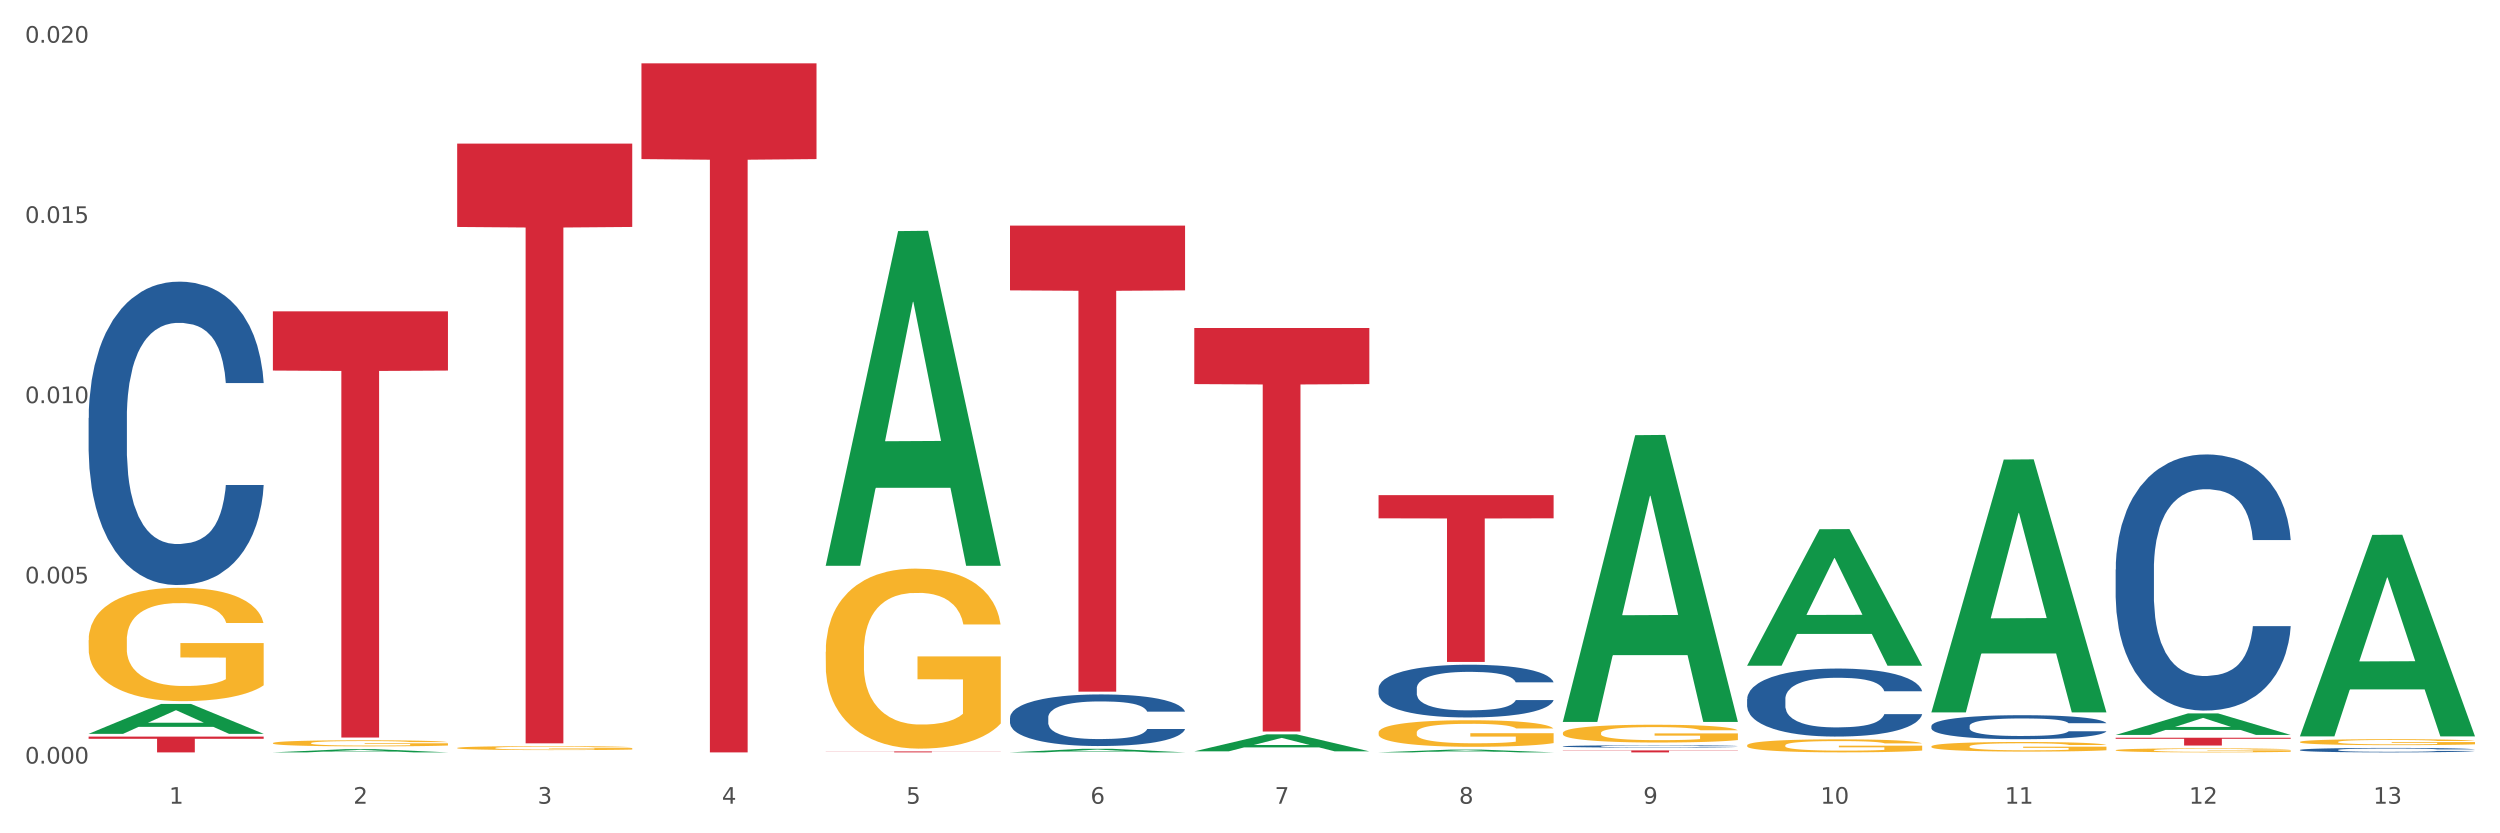 <?xml version="1.0" encoding="utf-8" standalone="no"?>
<!DOCTYPE svg PUBLIC "-//W3C//DTD SVG 1.1//EN"
  "http://www.w3.org/Graphics/SVG/1.1/DTD/svg11.dtd">
<svg xmlns:xlink="http://www.w3.org/1999/xlink" width="1080pt" height="360pt" viewBox="0 0 1080 360" xmlns="http://www.w3.org/2000/svg" version="1.1">
 <rect x="0" y="0" width="1080" height="360" fill="#333333" stroke="none"/>
 <defs>
  <style type="text/css">*{stroke-linejoin: round; stroke-linecap: butt}</style>
 </defs>
 <g id="figure_1">
  <g id="patch_1">
   <path d="M 0 360 
L 1080 360 
L 1080 0 
L 0 0 
z
" style="fill: #ffffff; stroke: #ffffff; stroke-linejoin: miter"/>
  </g>
  <g id="axes_1">
   <g id="matplotlib.axis_1">
    <g id="xtick_1">
     <g id="text_1">
      <!-- 1 -->
      <g style="fill: #4d4d4d" transform="translate(73.043 347.204) scale(0.096 -0.096)">
       <defs>
        <path id="DejaVuSans-31" d="M 794 531 
L 1825 531 
L 1825 4091 
L 703 3866 
L 703 4441 
L 1819 4666 
L 2450 4666 
L 2450 531 
L 3481 531 
L 3481 0 
L 794 0 
L 794 531 
z
" transform="scale(0.016)"/>
       </defs>
       <use xlink:href="#DejaVuSans-31"/>
      </g>
     </g>
    </g>
    <g id="xtick_2">
     <g id="text_2">
      <!-- 2 -->
      <g style="fill: #4d4d4d" transform="translate(152.65 347.204) scale(0.096 -0.096)">
       <defs>
        <path id="DejaVuSans-32" d="M 1228 531 
L 3431 531 
L 3431 0 
L 469 0 
L 469 531 
Q 828 903 1448 1529 
Q 2069 2156 2228 2338 
Q 2531 2678 2651 2914 
Q 2772 3150 2772 3378 
Q 2772 3750 2511 3984 
Q 2250 4219 1831 4219 
Q 1534 4219 1204 4116 
Q 875 4013 500 3803 
L 500 4441 
Q 881 4594 1212 4672 
Q 1544 4750 1819 4750 
Q 2544 4750 2975 4387 
Q 3406 4025 3406 3419 
Q 3406 3131 3298 2873 
Q 3191 2616 2906 2266 
Q 2828 2175 2409 1742 
Q 1991 1309 1228 531 
z
" transform="scale(0.016)"/>
       </defs>
       <use xlink:href="#DejaVuSans-32"/>
      </g>
     </g>
    </g>
    <g id="xtick_3">
     <g id="text_3">
      <!-- 3 -->
      <g style="fill: #4d4d4d" transform="translate(232.258 347.204) scale(0.096 -0.096)">
       <defs>
        <path id="DejaVuSans-33" d="M 2597 2516 
Q 3050 2419 3304 2112 
Q 3559 1806 3559 1356 
Q 3559 666 3084 287 
Q 2609 -91 1734 -91 
Q 1441 -91 1130 -33 
Q 819 25 488 141 
L 488 750 
Q 750 597 1062 519 
Q 1375 441 1716 441 
Q 2309 441 2620 675 
Q 2931 909 2931 1356 
Q 2931 1769 2642 2001 
Q 2353 2234 1838 2234 
L 1294 2234 
L 1294 2753 
L 1863 2753 
Q 2328 2753 2575 2939 
Q 2822 3125 2822 3475 
Q 2822 3834 2567 4026 
Q 2313 4219 1838 4219 
Q 1578 4219 1281 4162 
Q 984 4106 628 3988 
L 628 4550 
Q 988 4650 1302 4700 
Q 1616 4750 1894 4750 
Q 2613 4750 3031 4423 
Q 3450 4097 3450 3541 
Q 3450 3153 3228 2886 
Q 3006 2619 2597 2516 
z
" transform="scale(0.016)"/>
       </defs>
       <use xlink:href="#DejaVuSans-33"/>
      </g>
     </g>
    </g>
    <g id="xtick_4">
     <g id="text_4">
      <!-- 4 -->
      <g style="fill: #4d4d4d" transform="translate(311.865 347.204) scale(0.096 -0.096)">
       <defs>
        <path id="DejaVuSans-34" d="M 2419 4116 
L 825 1625 
L 2419 1625 
L 2419 4116 
z
M 2253 4666 
L 3047 4666 
L 3047 1625 
L 3713 1625 
L 3713 1100 
L 3047 1100 
L 3047 0 
L 2419 0 
L 2419 1100 
L 313 1100 
L 313 1709 
L 2253 4666 
z
" transform="scale(0.016)"/>
       </defs>
       <use xlink:href="#DejaVuSans-34"/>
      </g>
     </g>
    </g>
    <g id="xtick_5">
     <g id="text_5">
      <!-- 5 -->
      <g style="fill: #4d4d4d" transform="translate(391.473 347.204) scale(0.096 -0.096)">
       <defs>
        <path id="DejaVuSans-35" d="M 691 4666 
L 3169 4666 
L 3169 4134 
L 1269 4134 
L 1269 2991 
Q 1406 3038 1543 3061 
Q 1681 3084 1819 3084 
Q 2600 3084 3056 2656 
Q 3513 2228 3513 1497 
Q 3513 744 3044 326 
Q 2575 -91 1722 -91 
Q 1428 -91 1123 -41 
Q 819 9 494 109 
L 494 744 
Q 775 591 1075 516 
Q 1375 441 1709 441 
Q 2250 441 2565 725 
Q 2881 1009 2881 1497 
Q 2881 1984 2565 2268 
Q 2250 2553 1709 2553 
Q 1456 2553 1204 2497 
Q 953 2441 691 2322 
L 691 4666 
z
" transform="scale(0.016)"/>
       </defs>
       <use xlink:href="#DejaVuSans-35"/>
      </g>
     </g>
    </g>
    <g id="xtick_6">
     <g id="text_6">
      <!-- 6 -->
      <g style="fill: #4d4d4d" transform="translate(471.08 347.204) scale(0.096 -0.096)">
       <defs>
        <path id="DejaVuSans-36" d="M 2113 2584 
Q 1688 2584 1439 2293 
Q 1191 2003 1191 1497 
Q 1191 994 1439 701 
Q 1688 409 2113 409 
Q 2538 409 2786 701 
Q 3034 994 3034 1497 
Q 3034 2003 2786 2293 
Q 2538 2584 2113 2584 
z
M 3366 4563 
L 3366 3988 
Q 3128 4100 2886 4159 
Q 2644 4219 2406 4219 
Q 1781 4219 1451 3797 
Q 1122 3375 1075 2522 
Q 1259 2794 1537 2939 
Q 1816 3084 2150 3084 
Q 2853 3084 3261 2657 
Q 3669 2231 3669 1497 
Q 3669 778 3244 343 
Q 2819 -91 2113 -91 
Q 1303 -91 875 529 
Q 447 1150 447 2328 
Q 447 3434 972 4092 
Q 1497 4750 2381 4750 
Q 2619 4750 2861 4703 
Q 3103 4656 3366 4563 
z
" transform="scale(0.016)"/>
       </defs>
       <use xlink:href="#DejaVuSans-36"/>
      </g>
     </g>
    </g>
    <g id="xtick_7">
     <g id="text_7">
      <!-- 7 -->
      <g style="fill: #4d4d4d" transform="translate(550.688 347.204) scale(0.096 -0.096)">
       <defs>
        <path id="DejaVuSans-37" d="M 525 4666 
L 3525 4666 
L 3525 4397 
L 1831 0 
L 1172 0 
L 2766 4134 
L 525 4134 
L 525 4666 
z
" transform="scale(0.016)"/>
       </defs>
       <use xlink:href="#DejaVuSans-37"/>
      </g>
     </g>
    </g>
    <g id="xtick_8">
     <g id="text_8">
      <!-- 8 -->
      <g style="fill: #4d4d4d" transform="translate(630.295 347.204) scale(0.096 -0.096)">
       <defs>
        <path id="DejaVuSans-38" d="M 2034 2216 
Q 1584 2216 1326 1975 
Q 1069 1734 1069 1313 
Q 1069 891 1326 650 
Q 1584 409 2034 409 
Q 2484 409 2743 651 
Q 3003 894 3003 1313 
Q 3003 1734 2745 1975 
Q 2488 2216 2034 2216 
z
M 1403 2484 
Q 997 2584 770 2862 
Q 544 3141 544 3541 
Q 544 4100 942 4425 
Q 1341 4750 2034 4750 
Q 2731 4750 3128 4425 
Q 3525 4100 3525 3541 
Q 3525 3141 3298 2862 
Q 3072 2584 2669 2484 
Q 3125 2378 3379 2068 
Q 3634 1759 3634 1313 
Q 3634 634 3220 271 
Q 2806 -91 2034 -91 
Q 1263 -91 848 271 
Q 434 634 434 1313 
Q 434 1759 690 2068 
Q 947 2378 1403 2484 
z
M 1172 3481 
Q 1172 3119 1398 2916 
Q 1625 2713 2034 2713 
Q 2441 2713 2670 2916 
Q 2900 3119 2900 3481 
Q 2900 3844 2670 4047 
Q 2441 4250 2034 4250 
Q 1625 4250 1398 4047 
Q 1172 3844 1172 3481 
z
" transform="scale(0.016)"/>
       </defs>
       <use xlink:href="#DejaVuSans-38"/>
      </g>
     </g>
    </g>
    <g id="xtick_9">
     <g id="text_9">
      <!-- 9 -->
      <g style="fill: #4d4d4d" transform="translate(709.902 347.204) scale(0.096 -0.096)">
       <defs>
        <path id="DejaVuSans-39" d="M 703 97 
L 703 672 
Q 941 559 1184 500 
Q 1428 441 1663 441 
Q 2288 441 2617 861 
Q 2947 1281 2994 2138 
Q 2813 1869 2534 1725 
Q 2256 1581 1919 1581 
Q 1219 1581 811 2004 
Q 403 2428 403 3163 
Q 403 3881 828 4315 
Q 1253 4750 1959 4750 
Q 2769 4750 3195 4129 
Q 3622 3509 3622 2328 
Q 3622 1225 3098 567 
Q 2575 -91 1691 -91 
Q 1453 -91 1209 -44 
Q 966 3 703 97 
z
M 1959 2075 
Q 2384 2075 2632 2365 
Q 2881 2656 2881 3163 
Q 2881 3666 2632 3958 
Q 2384 4250 1959 4250 
Q 1534 4250 1286 3958 
Q 1038 3666 1038 3163 
Q 1038 2656 1286 2365 
Q 1534 2075 1959 2075 
z
" transform="scale(0.016)"/>
       </defs>
       <use xlink:href="#DejaVuSans-39"/>
      </g>
     </g>
    </g>
    <g id="xtick_10">
     <g id="text_10">
      <!-- 10 -->
      <g style="fill: #4d4d4d" transform="translate(786.456 347.204) scale(0.096 -0.096)">
       <defs>
        <path id="DejaVuSans-30" d="M 2034 4250 
Q 1547 4250 1301 3770 
Q 1056 3291 1056 2328 
Q 1056 1369 1301 889 
Q 1547 409 2034 409 
Q 2525 409 2770 889 
Q 3016 1369 3016 2328 
Q 3016 3291 2770 3770 
Q 2525 4250 2034 4250 
z
M 2034 4750 
Q 2819 4750 3233 4129 
Q 3647 3509 3647 2328 
Q 3647 1150 3233 529 
Q 2819 -91 2034 -91 
Q 1250 -91 836 529 
Q 422 1150 422 2328 
Q 422 3509 836 4129 
Q 1250 4750 2034 4750 
z
" transform="scale(0.016)"/>
       </defs>
       <use xlink:href="#DejaVuSans-31"/>
       <use xlink:href="#DejaVuSans-30" transform="translate(63.623 0)"/>
      </g>
     </g>
    </g>
    <g id="xtick_11">
     <g id="text_11">
      <!-- 11 -->
      <g style="fill: #4d4d4d" transform="translate(866.063 347.204) scale(0.096 -0.096)">
       <use xlink:href="#DejaVuSans-31"/>
       <use xlink:href="#DejaVuSans-31" transform="translate(63.623 0)"/>
      </g>
     </g>
    </g>
    <g id="xtick_12">
     <g id="text_12">
      <!-- 12 -->
      <g style="fill: #4d4d4d" transform="translate(945.671 347.204) scale(0.096 -0.096)">
       <use xlink:href="#DejaVuSans-31"/>
       <use xlink:href="#DejaVuSans-32" transform="translate(63.623 0)"/>
      </g>
     </g>
    </g>
    <g id="xtick_13">
     <g id="text_13">
      <!-- 13 -->
      <g style="fill: #4d4d4d" transform="translate(1025.278 347.204) scale(0.096 -0.096)">
       <use xlink:href="#DejaVuSans-31"/>
       <use xlink:href="#DejaVuSans-33" transform="translate(63.623 0)"/>
      </g>
     </g>
    </g>
    <g id="xtick_14"/>
    <g id="xtick_15"/>
    <g id="xtick_16"/>
    <g id="xtick_17"/>
    <g id="xtick_18"/>
    <g id="xtick_19"/>
    <g id="xtick_20"/>
    <g id="xtick_21"/>
    <g id="xtick_22"/>
    <g id="xtick_23"/>
    <g id="xtick_24"/>
    <g id="xtick_25"/>
   </g>
   <g id="matplotlib.axis_2">
    <g id="ytick_1">
     <g id="text_14">
      <!-- 0.000 -->
      <g style="fill: #4d4d4d" transform="translate(10.8 329.868) scale(0.096 -0.096)">
       <defs>
        <path id="DejaVuSans-2e" d="M 684 794 
L 1344 794 
L 1344 0 
L 684 0 
L 684 794 
z
" transform="scale(0.016)"/>
       </defs>
       <use xlink:href="#DejaVuSans-30"/>
       <use xlink:href="#DejaVuSans-2e" transform="translate(63.623 0)"/>
       <use xlink:href="#DejaVuSans-30" transform="translate(95.41 0)"/>
       <use xlink:href="#DejaVuSans-30" transform="translate(159.033 0)"/>
       <use xlink:href="#DejaVuSans-30" transform="translate(222.656 0)"/>
      </g>
     </g>
    </g>
    <g id="ytick_2">
     <g id="text_15">
      <!-- 0.005 -->
      <g style="fill: #4d4d4d" transform="translate(10.8 252.014) scale(0.096 -0.096)">
       <use xlink:href="#DejaVuSans-30"/>
       <use xlink:href="#DejaVuSans-2e" transform="translate(63.623 0)"/>
       <use xlink:href="#DejaVuSans-30" transform="translate(95.41 0)"/>
       <use xlink:href="#DejaVuSans-30" transform="translate(159.033 0)"/>
       <use xlink:href="#DejaVuSans-35" transform="translate(222.656 0)"/>
      </g>
     </g>
    </g>
    <g id="ytick_3">
     <g id="text_16">
      <!-- 0.010 -->
      <g style="fill: #4d4d4d" transform="translate(10.8 174.16) scale(0.096 -0.096)">
       <use xlink:href="#DejaVuSans-30"/>
       <use xlink:href="#DejaVuSans-2e" transform="translate(63.623 0)"/>
       <use xlink:href="#DejaVuSans-30" transform="translate(95.41 0)"/>
       <use xlink:href="#DejaVuSans-31" transform="translate(159.033 0)"/>
       <use xlink:href="#DejaVuSans-30" transform="translate(222.656 0)"/>
      </g>
     </g>
    </g>
    <g id="ytick_4">
     <g id="text_17">
      <!-- 0.015 -->
      <g style="fill: #4d4d4d" transform="translate(10.8 96.306) scale(0.096 -0.096)">
       <use xlink:href="#DejaVuSans-30"/>
       <use xlink:href="#DejaVuSans-2e" transform="translate(63.623 0)"/>
       <use xlink:href="#DejaVuSans-30" transform="translate(95.41 0)"/>
       <use xlink:href="#DejaVuSans-31" transform="translate(159.033 0)"/>
       <use xlink:href="#DejaVuSans-35" transform="translate(222.656 0)"/>
      </g>
     </g>
    </g>
    <g id="ytick_5">
     <g id="text_18">
      <!-- 0.020 -->
      <g style="fill: #4d4d4d" transform="translate(10.8 18.452) scale(0.096 -0.096)">
       <use xlink:href="#DejaVuSans-30"/>
       <use xlink:href="#DejaVuSans-2e" transform="translate(63.623 0)"/>
       <use xlink:href="#DejaVuSans-30" transform="translate(95.41 0)"/>
       <use xlink:href="#DejaVuSans-32" transform="translate(159.033 0)"/>
       <use xlink:href="#DejaVuSans-30" transform="translate(222.656 0)"/>
      </g>
     </g>
    </g>
    <g id="ytick_6"/>
    <g id="ytick_7"/>
    <g id="ytick_8"/>
    <g id="ytick_9"/>
   </g>
   <g id="PolyCollection_1">
    <path d="M 38.283 316.999 
L 38.361 316.987 
L 69.547 304.113 
L 82.49 304.1 
L 113.91 317.023 
L 98.941 317.023 
L 92.158 314.014 
L 59.958 314.014 
L 59.724 314.062 
L 53.175 317.023 
L 38.283 317.023 
L 38.283 316.999 
L 64.012 312.218 
L 88.103 312.206 
L 76.175 306.855 
L 76.019 306.831 
L 75.863 306.867 
L 63.934 312.206 
L 64.012 312.218 
L 38.283 316.999 
z
" clip-path="url(#p9d153c127e)" style="fill: #109648"/>
    <path d="M 595.535 213.898 
L 671.163 213.898 
L 671.163 223.912 
L 641.413 223.98 
L 641.413 285.96 
L 625.105 285.96 
L 625.105 223.98 
L 595.535 223.912 
L 595.535 213.966 
L 595.535 213.898 
z
" clip-path="url(#p9d153c127e)" style="fill: #d62839"/>
    <path d="M 515.928 141.697 
L 591.555 141.697 
L 591.555 165.924 
L 561.806 166.087 
L 561.806 316.029 
L 545.498 316.029 
L 545.498 166.087 
L 515.928 165.924 
L 515.928 141.861 
L 515.928 141.697 
z
" clip-path="url(#p9d153c127e)" style="fill: #d62839"/>
    <path d="M 436.32 97.458 
L 511.948 97.458 
L 511.948 125.437 
L 482.199 125.626 
L 482.199 298.792 
L 465.89 298.792 
L 465.89 125.626 
L 436.32 125.437 
L 436.32 97.647 
L 436.32 97.458 
z
" clip-path="url(#p9d153c127e)" style="fill: #d62839"/>
    <path d="M 356.713 324.61 
L 432.34 324.61 
L 432.34 324.668 
L 402.591 324.669 
L 402.591 325.026 
L 386.283 325.026 
L 386.283 324.669 
L 356.713 324.668 
L 356.713 324.611 
L 356.713 324.61 
z
" clip-path="url(#p9d153c127e)" style="fill: #d62839"/>
    <path d="M 277.105 27.359 
L 352.733 27.359 
L 352.733 68.725 
L 322.984 69.004 
L 322.984 325.026 
L 306.675 325.026 
L 306.675 69.004 
L 277.105 68.725 
L 277.105 27.638 
L 277.105 27.359 
z
" clip-path="url(#p9d153c127e)" style="fill: #d62839"/>
    <path d="M 436.32 310.008 
L 436.41 309.988 
L 436.41 309.418 
L 436.678 308.644 
L 437.661 307.218 
L 438.913 306.138 
L 441.058 304.876 
L 442.22 304.346 
L 443.74 303.756 
L 446.869 302.798 
L 450.445 301.984 
L 452.948 301.536 
L 454.825 301.25 
L 459.026 300.741 
L 461.44 300.517 
L 463.943 300.334 
L 466.089 300.212 
L 469.664 300.069 
L 472.525 300.008 
L 475.832 299.988 
L 478.604 300.008 
L 482.269 300.09 
L 487.632 300.334 
L 489.689 300.476 
L 492.46 300.721 
L 495.32 301.047 
L 497.645 301.373 
L 500.326 301.841 
L 503.098 302.452 
L 505.779 303.226 
L 507.657 303.939 
L 509.176 304.692 
L 510.517 305.609 
L 511.501 306.607 
L 511.948 307.442 
L 495.589 307.442 
L 495.142 306.688 
L 494.248 305.874 
L 493.354 305.324 
L 492.37 304.876 
L 490.851 304.367 
L 489.51 304.041 
L 487.275 303.654 
L 485.219 303.409 
L 483.52 303.267 
L 481.464 303.145 
L 477.084 303.022 
L 473.955 303.022 
L 471.989 303.063 
L 469.575 303.165 
L 467.519 303.307 
L 465.105 303.552 
L 463.228 303.817 
L 461.351 304.163 
L 460.278 304.407 
L 458.669 304.855 
L 457.596 305.222 
L 456.166 305.853 
L 455.361 306.301 
L 453.931 307.462 
L 453.305 308.318 
L 453.037 308.908 
L 452.858 309.56 
L 452.858 312.737 
L 453.395 314.163 
L 453.842 314.774 
L 454.557 315.466 
L 455.898 316.363 
L 457.864 317.238 
L 459.92 317.87 
L 461.619 318.257 
L 463.228 318.542 
L 464.837 318.766 
L 466.804 318.97 
L 468.413 319.092 
L 470.826 319.214 
L 473.687 319.275 
L 475.922 319.275 
L 480.481 319.173 
L 482.537 319.071 
L 484.504 318.929 
L 486.649 318.705 
L 488.348 318.46 
L 489.331 318.277 
L 490.94 317.89 
L 492.192 317.483 
L 493.264 317.014 
L 493.979 316.607 
L 494.784 315.996 
L 495.41 315.304 
L 495.589 314.937 
L 511.948 314.937 
L 511.59 315.67 
L 510.964 316.383 
L 509.713 317.34 
L 508.729 317.89 
L 507.21 318.562 
L 505.601 319.132 
L 503.366 319.764 
L 501.31 320.232 
L 499.164 320.64 
L 496.84 321.006 
L 492.639 321.515 
L 491.119 321.658 
L 487.901 321.902 
L 485.398 322.045 
L 481.732 322.187 
L 477.978 322.269 
L 474.045 322.289 
L 470.558 322.249 
L 466.714 322.126 
L 464.301 322.004 
L 461.619 321.821 
L 458.49 321.536 
L 455.54 321.19 
L 452.769 320.782 
L 450.176 320.314 
L 447.763 319.784 
L 444.634 318.908 
L 442.31 318.053 
L 440.611 317.259 
L 439.449 316.587 
L 438.287 315.731 
L 437.661 315.141 
L 436.678 313.715 
L 436.32 312.391 
L 436.32 310.008 
z
" clip-path="url(#p9d153c127e)" style="fill: #255c99"/>
    <path d="M 117.89 134.494 
L 193.518 134.494 
L 193.518 160.079 
L 163.769 160.252 
L 163.769 318.6 
L 147.46 318.6 
L 147.46 160.252 
L 117.89 160.079 
L 117.89 134.667 
L 117.89 134.494 
z
" clip-path="url(#p9d153c127e)" style="fill: #d62839"/>
    <path d="M 38.283 318.218 
L 113.91 318.218 
L 113.91 319.164 
L 84.161 319.171 
L 84.161 325.026 
L 67.853 325.026 
L 67.853 319.171 
L 38.283 319.164 
L 38.283 318.225 
L 38.283 318.218 
z
" clip-path="url(#p9d153c127e)" style="fill: #d62839"/>
    <path d="M 993.573 320.516 
L 993.662 320.514 
L 993.662 320.429 
L 993.841 320.355 
L 994.734 320.178 
L 996.073 320.031 
L 997.055 319.953 
L 998.037 319.889 
L 999.198 319.826 
L 1000.627 319.759 
L 1003.216 319.662 
L 1004.823 319.613 
L 1006.788 319.561 
L 1010.359 319.485 
L 1012.948 319.442 
L 1015.627 319.407 
L 1020.002 319.364 
L 1022.859 319.345 
L 1025.895 319.331 
L 1029.556 319.322 
L 1032.324 319.319 
L 1038.396 319.326 
L 1043.574 319.348 
L 1046.074 319.364 
L 1049.289 319.393 
L 1050.985 319.412 
L 1053.753 319.449 
L 1056.61 319.499 
L 1058.575 319.542 
L 1061.521 319.622 
L 1063.753 319.703 
L 1065.807 319.802 
L 1066.879 319.871 
L 1067.682 319.934 
L 1068.396 320.008 
L 1069.111 320.124 
L 1053.039 320.124 
L 1052.414 320.041 
L 1051.432 319.963 
L 1050.003 319.887 
L 1048.753 319.84 
L 1046.61 319.781 
L 1044.646 319.743 
L 1042.592 319.714 
L 1040.092 319.691 
L 1038.128 319.679 
L 1035.36 319.669 
L 1029.913 319.672 
L 1026.252 319.691 
L 1023.752 319.714 
L 1022.145 319.736 
L 1020.717 319.759 
L 1019.109 319.792 
L 1017.234 319.842 
L 1015.895 319.887 
L 1014.556 319.944 
L 1013.484 320.001 
L 1012.502 320.067 
L 1011.698 320.138 
L 1011.073 320.211 
L 1010.538 320.301 
L 1010.091 320.45 
L 1010.091 320.774 
L 1010.27 320.847 
L 1010.716 320.944 
L 1011.252 321.018 
L 1012.145 321.105 
L 1012.948 321.164 
L 1014.466 321.249 
L 1016.163 321.32 
L 1017.502 321.365 
L 1018.841 321.403 
L 1021.163 321.455 
L 1023.752 321.498 
L 1025.985 321.524 
L 1029.02 321.547 
L 1031.074 321.557 
L 1032.86 321.562 
L 1037.235 321.562 
L 1040.36 321.555 
L 1043.842 321.538 
L 1046.521 321.517 
L 1048.753 321.491 
L 1051.253 321.448 
L 1052.86 321.408 
L 1052.86 320.914 
L 1033.217 320.911 
L 1033.217 320.582 
L 1069.2 320.582 
L 1069.2 321.547 
L 1067.682 321.597 
L 1065.986 321.642 
L 1064.2 321.682 
L 1061.521 321.732 
L 1058.307 321.779 
L 1055.45 321.812 
L 1052.414 321.841 
L 1048.842 321.867 
L 1044.199 321.89 
L 1041.342 321.9 
L 1037.771 321.907 
L 1033.574 321.909 
L 1029.913 321.905 
L 1026.342 321.893 
L 1022.592 321.871 
L 1018.931 321.841 
L 1016.163 321.81 
L 1013.395 321.772 
L 1010.448 321.722 
L 1008.127 321.675 
L 1006.341 321.633 
L 1004.377 321.578 
L 1002.234 321.507 
L 1000.627 321.443 
L 999.198 321.377 
L 997.68 321.292 
L 996.609 321.219 
L 995.537 321.126 
L 994.912 321.058 
L 994.198 320.951 
L 993.662 320.802 
L 993.573 320.516 
z
" clip-path="url(#p9d153c127e)" style="fill: #f7b32b"/>
    <path d="M 913.965 324.087 
L 914.055 324.085 
L 914.055 324.028 
L 914.233 323.978 
L 915.126 323.859 
L 916.465 323.76 
L 917.448 323.707 
L 918.43 323.664 
L 919.591 323.621 
L 921.019 323.577 
L 923.609 323.511 
L 925.216 323.478 
L 927.18 323.443 
L 930.752 323.392 
L 933.341 323.363 
L 936.02 323.339 
L 940.395 323.31 
L 943.252 323.298 
L 946.288 323.288 
L 949.949 323.282 
L 952.716 323.28 
L 958.788 323.285 
L 963.967 323.299 
L 966.467 323.31 
L 969.681 323.329 
L 971.378 323.342 
L 974.146 323.368 
L 977.003 323.401 
L 978.967 323.43 
L 981.914 323.484 
L 984.146 323.538 
L 986.2 323.605 
L 987.271 323.651 
L 988.075 323.695 
L 988.789 323.744 
L 989.503 323.822 
L 973.431 323.822 
L 972.806 323.766 
L 971.824 323.714 
L 970.396 323.663 
L 969.146 323.631 
L 967.003 323.591 
L 965.038 323.565 
L 962.985 323.546 
L 960.485 323.53 
L 958.52 323.522 
L 955.752 323.516 
L 950.306 323.518 
L 946.645 323.53 
L 944.145 323.546 
L 942.538 323.561 
L 941.109 323.577 
L 939.502 323.599 
L 937.627 323.632 
L 936.287 323.663 
L 934.948 323.701 
L 933.877 323.739 
L 932.894 323.784 
L 932.091 323.832 
L 931.466 323.881 
L 930.93 323.942 
L 930.484 324.042 
L 930.484 324.26 
L 930.662 324.31 
L 931.109 324.375 
L 931.644 324.425 
L 932.537 324.484 
L 933.341 324.523 
L 934.859 324.581 
L 936.555 324.629 
L 937.895 324.659 
L 939.234 324.684 
L 941.555 324.72 
L 944.145 324.748 
L 946.377 324.766 
L 949.413 324.782 
L 951.466 324.788 
L 953.252 324.791 
L 957.627 324.791 
L 960.752 324.787 
L 964.235 324.775 
L 966.913 324.761 
L 969.146 324.743 
L 971.646 324.715 
L 973.253 324.688 
L 973.253 324.355 
L 953.609 324.353 
L 953.609 324.131 
L 989.593 324.131 
L 989.593 324.782 
L 988.075 324.815 
L 986.378 324.846 
L 984.592 324.873 
L 981.914 324.906 
L 978.699 324.938 
L 975.842 324.96 
L 972.806 324.979 
L 969.235 324.997 
L 964.592 325.013 
L 961.735 325.019 
L 958.163 325.024 
L 953.967 325.026 
L 950.306 325.022 
L 946.734 325.014 
L 942.984 325 
L 939.323 324.979 
L 936.555 324.959 
L 933.787 324.933 
L 930.841 324.9 
L 928.519 324.868 
L 926.734 324.839 
L 924.769 324.802 
L 922.626 324.755 
L 921.019 324.712 
L 919.591 324.667 
L 918.073 324.61 
L 917.001 324.56 
L 915.93 324.498 
L 915.305 324.452 
L 914.59 324.38 
L 914.055 324.28 
L 913.965 324.087 
z
" clip-path="url(#p9d153c127e)" style="fill: #f7b32b"/>
    <path d="M 834.358 322.457 
L 834.447 322.453 
L 834.447 322.317 
L 834.626 322.199 
L 835.519 321.915 
L 836.858 321.68 
L 837.84 321.555 
L 838.822 321.452 
L 839.983 321.35 
L 841.412 321.244 
L 844.001 321.088 
L 845.608 321.009 
L 847.573 320.925 
L 851.144 320.804 
L 853.733 320.736 
L 856.412 320.679 
L 860.787 320.611 
L 863.644 320.58 
L 866.68 320.558 
L 870.341 320.542 
L 873.109 320.539 
L 879.181 320.55 
L 884.359 320.584 
L 886.859 320.611 
L 890.074 320.656 
L 891.77 320.687 
L 894.538 320.747 
L 897.395 320.827 
L 899.36 320.895 
L 902.306 321.024 
L 904.538 321.153 
L 906.592 321.312 
L 907.664 321.422 
L 908.467 321.524 
L 909.181 321.642 
L 909.896 321.828 
L 893.824 321.828 
L 893.199 321.695 
L 892.217 321.57 
L 890.788 321.449 
L 889.538 321.373 
L 887.395 321.278 
L 885.431 321.217 
L 883.377 321.172 
L 880.877 321.134 
L 878.913 321.115 
L 876.145 321.1 
L 870.698 321.104 
L 867.037 321.134 
L 864.537 321.172 
L 862.93 321.206 
L 861.502 321.244 
L 859.894 321.297 
L 858.019 321.377 
L 856.68 321.449 
L 855.341 321.54 
L 854.269 321.631 
L 853.287 321.737 
L 852.483 321.851 
L 851.858 321.968 
L 851.323 322.112 
L 850.876 322.351 
L 850.876 322.87 
L 851.055 322.988 
L 851.501 323.143 
L 852.037 323.261 
L 852.93 323.401 
L 853.733 323.496 
L 855.251 323.633 
L 856.948 323.746 
L 858.287 323.818 
L 859.626 323.879 
L 861.948 323.962 
L 864.537 324.031 
L 866.77 324.072 
L 869.805 324.11 
L 871.859 324.125 
L 873.645 324.133 
L 878.02 324.133 
L 881.145 324.122 
L 884.627 324.095 
L 887.306 324.061 
L 889.538 324.019 
L 892.038 323.951 
L 893.645 323.887 
L 893.645 323.094 
L 874.002 323.09 
L 874.002 322.563 
L 909.985 322.563 
L 909.985 324.11 
L 908.467 324.19 
L 906.771 324.262 
L 904.985 324.326 
L 902.306 324.406 
L 899.092 324.482 
L 896.235 324.535 
L 893.199 324.58 
L 889.627 324.622 
L 884.984 324.66 
L 882.127 324.675 
L 878.556 324.687 
L 874.359 324.69 
L 870.698 324.683 
L 867.127 324.664 
L 863.377 324.63 
L 859.716 324.58 
L 856.948 324.531 
L 854.18 324.47 
L 851.233 324.391 
L 848.912 324.315 
L 847.126 324.247 
L 845.162 324.16 
L 843.019 324.046 
L 841.412 323.943 
L 839.983 323.837 
L 838.465 323.701 
L 837.394 323.583 
L 836.322 323.435 
L 835.697 323.325 
L 834.983 323.155 
L 834.447 322.916 
L 834.358 322.457 
z
" clip-path="url(#p9d153c127e)" style="fill: #f7b32b"/>
    <path d="M 675.143 324.16 
L 750.77 324.16 
L 750.77 324.28 
L 721.021 324.281 
L 721.021 325.026 
L 704.713 325.026 
L 704.713 324.281 
L 675.143 324.28 
L 675.143 324.161 
L 675.143 324.16 
z
" clip-path="url(#p9d153c127e)" style="fill: #d62839"/>
    <path d="M 754.75 321.997 
L 754.84 321.992 
L 754.84 321.807 
L 755.018 321.647 
L 755.911 321.262 
L 757.25 320.943 
L 758.233 320.773 
L 759.215 320.634 
L 760.376 320.496 
L 761.804 320.352 
L 764.394 320.141 
L 766.001 320.033 
L 767.965 319.92 
L 771.537 319.755 
L 774.126 319.663 
L 776.805 319.586 
L 781.18 319.493 
L 784.037 319.452 
L 787.073 319.421 
L 790.734 319.4 
L 793.501 319.395 
L 799.573 319.411 
L 804.752 319.457 
L 807.252 319.493 
L 810.466 319.555 
L 812.163 319.596 
L 814.931 319.678 
L 817.788 319.786 
L 819.752 319.879 
L 822.699 320.053 
L 824.931 320.228 
L 826.985 320.444 
L 828.056 320.593 
L 828.86 320.732 
L 829.574 320.892 
L 830.288 321.144 
L 814.216 321.144 
L 813.591 320.964 
L 812.609 320.794 
L 811.181 320.629 
L 809.931 320.527 
L 807.788 320.398 
L 805.823 320.316 
L 803.77 320.254 
L 801.27 320.203 
L 799.305 320.177 
L 796.537 320.156 
L 791.091 320.161 
L 787.43 320.203 
L 784.93 320.254 
L 783.323 320.3 
L 781.894 320.352 
L 780.287 320.424 
L 778.412 320.532 
L 777.072 320.629 
L 775.733 320.753 
L 774.662 320.876 
L 773.68 321.02 
L 772.876 321.174 
L 772.251 321.334 
L 771.715 321.529 
L 771.269 321.853 
L 771.269 322.558 
L 771.447 322.717 
L 771.894 322.928 
L 772.429 323.087 
L 773.322 323.277 
L 774.126 323.406 
L 775.644 323.591 
L 777.34 323.745 
L 778.68 323.843 
L 780.019 323.925 
L 782.34 324.038 
L 784.93 324.131 
L 787.162 324.188 
L 790.198 324.239 
L 792.251 324.26 
L 794.037 324.27 
L 798.412 324.27 
L 801.537 324.254 
L 805.02 324.218 
L 807.698 324.172 
L 809.931 324.116 
L 812.431 324.023 
L 814.038 323.936 
L 814.038 322.861 
L 794.394 322.856 
L 794.394 322.141 
L 830.378 322.141 
L 830.378 324.239 
L 828.86 324.347 
L 827.163 324.445 
L 825.377 324.532 
L 822.699 324.64 
L 819.484 324.743 
L 816.627 324.815 
L 813.591 324.877 
L 810.02 324.933 
L 805.377 324.985 
L 802.52 325.005 
L 798.948 325.021 
L 794.752 325.026 
L 791.091 325.015 
L 787.519 324.99 
L 783.769 324.943 
L 780.108 324.877 
L 777.34 324.81 
L 774.572 324.727 
L 771.626 324.619 
L 769.304 324.517 
L 767.519 324.424 
L 765.554 324.306 
L 763.411 324.152 
L 761.804 324.013 
L 760.376 323.869 
L 758.858 323.684 
L 757.786 323.524 
L 756.715 323.324 
L 756.09 323.175 
L 755.375 322.943 
L 754.84 322.619 
L 754.75 321.997 
z
" clip-path="url(#p9d153c127e)" style="fill: #f7b32b"/>
    <path d="M 595.535 316.448 
L 595.625 316.438 
L 595.625 316.06 
L 595.803 315.735 
L 596.696 314.948 
L 598.036 314.298 
L 599.018 313.952 
L 600 313.669 
L 601.161 313.385 
L 602.589 313.092 
L 605.179 312.662 
L 606.786 312.441 
L 608.75 312.211 
L 612.322 311.875 
L 614.911 311.686 
L 617.59 311.529 
L 621.965 311.34 
L 624.822 311.256 
L 627.858 311.193 
L 631.519 311.151 
L 634.287 311.141 
L 640.358 311.172 
L 645.537 311.266 
L 648.037 311.34 
L 651.251 311.466 
L 652.948 311.55 
L 655.716 311.718 
L 658.573 311.938 
L 660.537 312.127 
L 663.484 312.483 
L 665.716 312.84 
L 667.77 313.28 
L 668.841 313.585 
L 669.645 313.868 
L 670.359 314.193 
L 671.073 314.707 
L 655.001 314.707 
L 654.376 314.34 
L 653.394 313.994 
L 651.966 313.658 
L 650.716 313.448 
L 648.573 313.186 
L 646.608 313.018 
L 644.555 312.892 
L 642.055 312.787 
L 640.09 312.735 
L 637.322 312.693 
L 631.876 312.704 
L 628.215 312.787 
L 625.715 312.892 
L 624.108 312.987 
L 622.679 313.092 
L 621.072 313.239 
L 619.197 313.459 
L 617.857 313.658 
L 616.518 313.91 
L 615.447 314.162 
L 614.465 314.455 
L 613.661 314.77 
L 613.036 315.095 
L 612.5 315.494 
L 612.054 316.155 
L 612.054 317.592 
L 612.232 317.917 
L 612.679 318.347 
L 613.214 318.672 
L 614.107 319.06 
L 614.911 319.322 
L 616.429 319.7 
L 618.125 320.015 
L 619.465 320.214 
L 620.804 320.382 
L 623.125 320.613 
L 625.715 320.801 
L 627.947 320.917 
L 630.983 321.022 
L 633.036 321.064 
L 634.822 321.085 
L 639.197 321.085 
L 642.322 321.053 
L 645.805 320.98 
L 648.483 320.885 
L 650.716 320.77 
L 653.216 320.581 
L 654.823 320.403 
L 654.823 318.21 
L 635.179 318.2 
L 635.179 316.742 
L 671.163 316.742 
L 671.163 321.022 
L 669.645 321.242 
L 667.948 321.441 
L 666.162 321.62 
L 663.484 321.84 
L 660.269 322.05 
L 657.412 322.196 
L 654.376 322.322 
L 650.805 322.438 
L 646.162 322.543 
L 643.305 322.585 
L 639.733 322.616 
L 635.537 322.627 
L 631.876 322.606 
L 628.304 322.553 
L 624.554 322.459 
L 620.893 322.322 
L 618.125 322.186 
L 615.357 322.018 
L 612.411 321.798 
L 610.089 321.588 
L 608.304 321.399 
L 606.339 321.158 
L 604.196 320.843 
L 602.589 320.56 
L 601.161 320.266 
L 599.643 319.889 
L 598.571 319.564 
L 597.5 319.155 
L 596.875 318.85 
L 596.16 318.378 
L 595.625 317.717 
L 595.535 316.448 
z
" clip-path="url(#p9d153c127e)" style="fill: #f7b32b"/>
    <path d="M 356.713 281.574 
L 356.802 281.503 
L 356.802 278.946 
L 356.981 276.744 
L 357.874 271.416 
L 359.213 267.012 
L 360.195 264.667 
L 361.177 262.749 
L 362.338 260.831 
L 363.767 258.842 
L 366.356 255.93 
L 367.963 254.438 
L 369.928 252.875 
L 373.499 250.602 
L 376.089 249.323 
L 378.767 248.258 
L 383.142 246.979 
L 385.999 246.411 
L 389.035 245.985 
L 392.696 245.701 
L 395.464 245.63 
L 401.536 245.843 
L 406.714 246.482 
L 409.214 246.979 
L 412.429 247.832 
L 414.125 248.4 
L 416.893 249.537 
L 419.75 251.028 
L 421.715 252.307 
L 424.661 254.722 
L 426.893 257.138 
L 428.947 260.121 
L 430.019 262.181 
L 430.822 264.099 
L 431.536 266.301 
L 432.251 269.782 
L 416.179 269.782 
L 415.554 267.296 
L 414.572 264.952 
L 413.143 262.678 
L 411.893 261.258 
L 409.75 259.482 
L 407.786 258.345 
L 405.732 257.493 
L 403.232 256.782 
L 401.268 256.427 
L 398.5 256.143 
L 393.053 256.214 
L 389.392 256.782 
L 386.892 257.493 
L 385.285 258.132 
L 383.857 258.842 
L 382.249 259.837 
L 380.374 261.329 
L 379.035 262.678 
L 377.696 264.383 
L 376.624 266.088 
L 375.642 268.077 
L 374.838 270.208 
L 374.213 272.41 
L 373.678 275.11 
L 373.231 279.585 
L 373.231 289.317 
L 373.41 291.519 
L 373.856 294.432 
L 374.392 296.634 
L 375.285 299.262 
L 376.089 301.038 
L 377.606 303.596 
L 379.303 305.727 
L 380.642 307.076 
L 381.982 308.213 
L 384.303 309.776 
L 386.892 311.055 
L 389.125 311.836 
L 392.16 312.546 
L 394.214 312.83 
L 396 312.973 
L 400.375 312.973 
L 403.5 312.759 
L 406.982 312.262 
L 409.661 311.623 
L 411.893 310.841 
L 414.393 309.563 
L 416 308.355 
L 416 293.508 
L 396.357 293.437 
L 396.357 283.563 
L 432.34 283.563 
L 432.34 312.546 
L 430.822 314.038 
L 429.126 315.388 
L 427.34 316.595 
L 424.661 318.087 
L 421.447 319.508 
L 418.59 320.502 
L 415.554 321.355 
L 411.982 322.136 
L 407.339 322.847 
L 404.482 323.131 
L 400.911 323.344 
L 396.714 323.415 
L 393.053 323.273 
L 389.482 322.918 
L 385.732 322.278 
L 382.071 321.355 
L 379.303 320.431 
L 376.535 319.295 
L 373.588 317.803 
L 371.267 316.382 
L 369.481 315.104 
L 367.517 313.47 
L 365.374 311.339 
L 363.767 309.421 
L 362.338 307.432 
L 360.82 304.874 
L 359.749 302.672 
L 358.677 299.902 
L 358.052 297.842 
L 357.338 294.645 
L 356.802 290.17 
L 356.713 281.574 
z
" clip-path="url(#p9d153c127e)" style="fill: #f7b32b"/>
    <path d="M 197.498 323.119 
L 197.587 323.117 
L 197.587 323.061 
L 197.766 323.012 
L 198.659 322.894 
L 199.998 322.797 
L 200.98 322.745 
L 201.962 322.703 
L 203.123 322.66 
L 204.552 322.616 
L 207.141 322.552 
L 208.748 322.519 
L 210.713 322.484 
L 214.284 322.434 
L 216.874 322.406 
L 219.552 322.382 
L 223.927 322.354 
L 226.785 322.341 
L 229.82 322.332 
L 233.481 322.326 
L 236.249 322.324 
L 242.321 322.329 
L 247.499 322.343 
L 249.999 322.354 
L 253.214 322.373 
L 254.91 322.385 
L 257.678 322.411 
L 260.535 322.444 
L 262.5 322.472 
L 265.446 322.525 
L 267.679 322.579 
L 269.732 322.645 
L 270.804 322.69 
L 271.607 322.733 
L 272.322 322.781 
L 273.036 322.858 
L 256.964 322.858 
L 256.339 322.803 
L 255.357 322.751 
L 253.928 322.701 
L 252.678 322.67 
L 250.535 322.63 
L 248.571 322.605 
L 246.517 322.586 
L 244.017 322.571 
L 242.053 322.563 
L 239.285 322.557 
L 233.838 322.558 
L 230.177 322.571 
L 227.677 322.586 
L 226.07 322.601 
L 224.642 322.616 
L 223.034 322.638 
L 221.159 322.671 
L 219.82 322.701 
L 218.481 322.739 
L 217.409 322.777 
L 216.427 322.82 
L 215.623 322.868 
L 214.998 322.916 
L 214.463 322.976 
L 214.016 323.075 
L 214.016 323.29 
L 214.195 323.339 
L 214.641 323.403 
L 215.177 323.452 
L 216.07 323.51 
L 216.874 323.549 
L 218.391 323.606 
L 220.088 323.653 
L 221.427 323.683 
L 222.767 323.708 
L 225.088 323.742 
L 227.677 323.771 
L 229.91 323.788 
L 232.945 323.804 
L 234.999 323.81 
L 236.785 323.813 
L 241.16 323.813 
L 244.285 323.808 
L 247.767 323.797 
L 250.446 323.783 
L 252.678 323.766 
L 255.178 323.738 
L 256.785 323.711 
L 256.785 323.383 
L 237.142 323.381 
L 237.142 323.163 
L 273.125 323.163 
L 273.125 323.804 
L 271.607 323.837 
L 269.911 323.867 
L 268.125 323.893 
L 265.446 323.926 
L 262.232 323.958 
L 259.375 323.98 
L 256.339 323.998 
L 252.767 324.016 
L 248.124 324.031 
L 245.267 324.038 
L 241.696 324.042 
L 237.499 324.044 
L 233.838 324.041 
L 230.267 324.033 
L 226.517 324.019 
L 222.856 323.998 
L 220.088 323.978 
L 217.32 323.953 
L 214.373 323.92 
L 212.052 323.889 
L 210.266 323.86 
L 208.302 323.824 
L 206.159 323.777 
L 204.552 323.735 
L 203.123 323.691 
L 201.605 323.634 
L 200.534 323.585 
L 199.462 323.524 
L 198.837 323.479 
L 198.123 323.408 
L 197.587 323.309 
L 197.498 323.119 
z
" clip-path="url(#p9d153c127e)" style="fill: #f7b32b"/>
    <path d="M 117.89 321.014 
L 117.98 321.012 
L 117.98 320.925 
L 118.158 320.85 
L 119.051 320.67 
L 120.391 320.52 
L 121.373 320.441 
L 122.355 320.376 
L 123.516 320.311 
L 124.944 320.243 
L 127.534 320.144 
L 129.141 320.094 
L 131.105 320.041 
L 134.677 319.964 
L 137.266 319.92 
L 139.945 319.884 
L 144.32 319.841 
L 147.177 319.822 
L 150.213 319.807 
L 153.874 319.798 
L 156.642 319.795 
L 162.713 319.802 
L 167.892 319.824 
L 170.392 319.841 
L 173.606 319.87 
L 175.303 319.889 
L 178.071 319.928 
L 180.928 319.978 
L 182.892 320.022 
L 185.839 320.104 
L 188.071 320.185 
L 190.125 320.287 
L 191.196 320.356 
L 192 320.421 
L 192.714 320.496 
L 193.428 320.614 
L 177.356 320.614 
L 176.731 320.53 
L 175.749 320.45 
L 174.321 320.373 
L 173.071 320.325 
L 170.928 320.265 
L 168.963 320.226 
L 166.91 320.197 
L 164.41 320.173 
L 162.445 320.161 
L 159.677 320.152 
L 154.231 320.154 
L 150.57 320.173 
L 148.07 320.197 
L 146.463 320.219 
L 145.034 320.243 
L 143.427 320.277 
L 141.552 320.328 
L 140.213 320.373 
L 138.873 320.431 
L 137.802 320.489 
L 136.82 320.556 
L 136.016 320.629 
L 135.391 320.703 
L 134.855 320.795 
L 134.409 320.947 
L 134.409 321.277 
L 134.587 321.351 
L 135.034 321.45 
L 135.57 321.525 
L 136.462 321.614 
L 137.266 321.674 
L 138.784 321.761 
L 140.48 321.833 
L 141.82 321.879 
L 143.159 321.917 
L 145.481 321.97 
L 148.07 322.014 
L 150.302 322.04 
L 153.338 322.064 
L 155.392 322.074 
L 157.177 322.079 
L 161.552 322.079 
L 164.678 322.072 
L 168.16 322.055 
L 170.838 322.033 
L 173.071 322.007 
L 175.571 321.963 
L 177.178 321.922 
L 177.178 321.419 
L 157.534 321.416 
L 157.534 321.082 
L 193.518 321.082 
L 193.518 322.064 
L 192 322.115 
L 190.303 322.161 
L 188.517 322.202 
L 185.839 322.252 
L 182.624 322.3 
L 179.767 322.334 
L 176.731 322.363 
L 173.16 322.39 
L 168.517 322.414 
L 165.66 322.423 
L 162.088 322.431 
L 157.892 322.433 
L 154.231 322.428 
L 150.659 322.416 
L 146.909 322.394 
L 143.248 322.363 
L 140.48 322.332 
L 137.712 322.293 
L 134.766 322.243 
L 132.444 322.194 
L 130.659 322.151 
L 128.694 322.096 
L 126.551 322.023 
L 124.944 321.958 
L 123.516 321.891 
L 121.998 321.804 
L 120.926 321.73 
L 119.855 321.636 
L 119.23 321.566 
L 118.516 321.457 
L 117.98 321.306 
L 117.89 321.014 
z
" clip-path="url(#p9d153c127e)" style="fill: #f7b32b"/>
    <path d="M 38.283 276.563 
L 38.372 276.518 
L 38.372 274.908 
L 38.551 273.521 
L 39.444 270.167 
L 40.783 267.394 
L 41.765 265.918 
L 42.747 264.711 
L 43.908 263.503 
L 45.337 262.251 
L 47.926 260.417 
L 49.533 259.478 
L 51.498 258.494 
L 55.069 257.063 
L 57.659 256.258 
L 60.337 255.587 
L 64.712 254.782 
L 67.57 254.424 
L 70.605 254.156 
L 74.266 253.977 
L 77.034 253.932 
L 83.106 254.067 
L 88.284 254.469 
L 90.784 254.782 
L 93.999 255.319 
L 95.695 255.677 
L 98.463 256.392 
L 101.32 257.331 
L 103.285 258.137 
L 106.231 259.657 
L 108.464 261.178 
L 110.517 263.056 
L 111.589 264.353 
L 112.392 265.561 
L 113.107 266.947 
L 113.821 269.139 
L 97.749 269.139 
L 97.124 267.573 
L 96.142 266.097 
L 94.713 264.666 
L 93.463 263.772 
L 91.32 262.654 
L 89.356 261.938 
L 87.302 261.401 
L 84.802 260.954 
L 82.838 260.73 
L 80.07 260.552 
L 74.623 260.596 
L 70.962 260.954 
L 68.462 261.401 
L 66.855 261.804 
L 65.427 262.251 
L 63.819 262.877 
L 61.944 263.816 
L 60.605 264.666 
L 59.266 265.74 
L 58.194 266.813 
L 57.212 268.065 
L 56.409 269.407 
L 55.783 270.793 
L 55.248 272.493 
L 54.801 275.31 
L 54.801 281.438 
L 54.98 282.824 
L 55.426 284.658 
L 55.962 286.044 
L 56.855 287.699 
L 57.659 288.817 
L 59.176 290.427 
L 60.873 291.769 
L 62.212 292.619 
L 63.552 293.334 
L 65.873 294.318 
L 68.462 295.123 
L 70.695 295.615 
L 73.73 296.062 
L 75.784 296.241 
L 77.57 296.331 
L 81.945 296.331 
L 85.07 296.196 
L 88.552 295.883 
L 91.231 295.481 
L 93.463 294.989 
L 95.963 294.184 
L 97.57 293.424 
L 97.57 284.076 
L 77.927 284.032 
L 77.927 277.815 
L 113.91 277.815 
L 113.91 296.062 
L 112.392 297.001 
L 110.696 297.851 
L 108.91 298.611 
L 106.231 299.551 
L 103.017 300.445 
L 100.16 301.071 
L 97.124 301.608 
L 93.552 302.1 
L 88.909 302.547 
L 86.052 302.726 
L 82.481 302.86 
L 78.284 302.905 
L 74.623 302.816 
L 71.052 302.592 
L 67.302 302.189 
L 63.641 301.608 
L 60.873 301.027 
L 58.105 300.311 
L 55.158 299.372 
L 52.837 298.477 
L 51.051 297.672 
L 49.087 296.644 
L 46.944 295.302 
L 45.337 294.094 
L 43.908 292.842 
L 42.39 291.232 
L 41.319 289.846 
L 40.247 288.101 
L 39.622 286.804 
L 38.908 284.792 
L 38.372 281.974 
L 38.283 276.563 
z
" clip-path="url(#p9d153c127e)" style="fill: #f7b32b"/>
    <path d="M 993.573 323.968 
L 993.662 323.966 
L 993.662 323.917 
L 993.93 323.85 
L 994.914 323.728 
L 996.165 323.635 
L 998.311 323.526 
L 999.473 323.48 
L 1000.993 323.429 
L 1004.121 323.347 
L 1007.697 323.277 
L 1010.2 323.238 
L 1012.077 323.214 
L 1016.279 323.17 
L 1018.693 323.15 
L 1021.196 323.135 
L 1023.341 323.124 
L 1026.917 323.112 
L 1029.777 323.107 
L 1033.085 323.105 
L 1035.856 323.107 
L 1039.521 323.114 
L 1044.885 323.135 
L 1046.941 323.147 
L 1049.712 323.168 
L 1052.573 323.196 
L 1054.897 323.224 
L 1057.579 323.264 
L 1060.35 323.317 
L 1063.032 323.384 
L 1064.909 323.445 
L 1066.429 323.51 
L 1067.77 323.589 
L 1068.753 323.675 
L 1069.2 323.747 
L 1052.841 323.747 
L 1052.394 323.682 
L 1051.5 323.612 
L 1050.606 323.564 
L 1049.623 323.526 
L 1048.103 323.482 
L 1046.762 323.454 
L 1044.527 323.421 
L 1042.471 323.399 
L 1040.773 323.387 
L 1038.717 323.377 
L 1034.336 323.366 
L 1031.208 323.366 
L 1029.241 323.37 
L 1026.827 323.378 
L 1024.771 323.391 
L 1022.358 323.412 
L 1020.48 323.435 
L 1018.603 323.464 
L 1017.53 323.485 
L 1015.921 323.524 
L 1014.849 323.556 
L 1013.418 323.61 
L 1012.614 323.649 
L 1011.183 323.749 
L 1010.558 323.822 
L 1010.29 323.873 
L 1010.111 323.929 
L 1010.111 324.203 
L 1010.647 324.326 
L 1011.094 324.378 
L 1011.809 324.438 
L 1013.15 324.515 
L 1015.117 324.591 
L 1017.173 324.645 
L 1018.871 324.678 
L 1020.48 324.703 
L 1022.089 324.722 
L 1024.056 324.74 
L 1025.665 324.75 
L 1028.079 324.761 
L 1030.939 324.766 
L 1033.174 324.766 
L 1037.733 324.757 
L 1039.789 324.748 
L 1041.756 324.736 
L 1043.902 324.717 
L 1045.6 324.696 
L 1046.583 324.68 
L 1048.192 324.647 
L 1049.444 324.612 
L 1050.517 324.571 
L 1051.232 324.536 
L 1052.036 324.484 
L 1052.662 324.424 
L 1052.841 324.392 
L 1069.2 324.392 
L 1068.842 324.456 
L 1068.217 324.517 
L 1066.965 324.599 
L 1065.982 324.647 
L 1064.462 324.705 
L 1062.853 324.754 
L 1060.618 324.808 
L 1058.562 324.848 
L 1056.417 324.884 
L 1054.092 324.915 
L 1049.891 324.959 
L 1048.371 324.971 
L 1045.153 324.992 
L 1042.65 325.005 
L 1038.985 325.017 
L 1035.23 325.024 
L 1031.297 325.026 
L 1027.811 325.022 
L 1023.967 325.012 
L 1021.553 325.001 
L 1018.871 324.985 
L 1015.743 324.961 
L 1012.793 324.931 
L 1010.021 324.896 
L 1007.429 324.855 
L 1005.015 324.81 
L 1001.887 324.734 
L 999.562 324.661 
L 997.864 324.592 
L 996.702 324.534 
L 995.54 324.461 
L 994.914 324.41 
L 993.93 324.287 
L 993.573 324.173 
L 993.573 323.968 
z
" clip-path="url(#p9d153c127e)" style="fill: #255c99"/>
    <path d="M 913.965 246.037 
L 914.055 245.936 
L 914.055 243.106 
L 914.323 239.266 
L 915.306 232.191 
L 916.558 226.834 
L 918.703 220.568 
L 919.865 217.94 
L 921.385 215.009 
L 924.514 210.259 
L 928.09 206.216 
L 930.593 203.993 
L 932.47 202.578 
L 936.671 200.051 
L 939.085 198.939 
L 941.588 198.03 
L 943.734 197.423 
L 947.309 196.716 
L 950.17 196.413 
L 953.477 196.312 
L 956.249 196.413 
L 959.914 196.817 
L 965.277 198.03 
L 967.333 198.737 
L 970.105 199.95 
L 972.965 201.567 
L 975.29 203.184 
L 977.971 205.509 
L 980.743 208.541 
L 983.424 212.381 
L 985.302 215.919 
L 986.821 219.658 
L 988.162 224.206 
L 989.146 229.159 
L 989.593 233.303 
L 973.233 233.303 
L 972.786 229.563 
L 971.893 225.52 
L 970.999 222.791 
L 970.015 220.568 
L 968.496 218.041 
L 967.155 216.424 
L 964.92 214.504 
L 962.864 213.291 
L 961.165 212.584 
L 959.109 211.977 
L 954.729 211.371 
L 951.6 211.371 
L 949.634 211.573 
L 947.22 212.078 
L 945.164 212.786 
L 942.75 213.999 
L 940.873 215.312 
L 938.996 217.031 
L 937.923 218.243 
L 936.314 220.467 
L 935.241 222.286 
L 933.811 225.419 
L 933.006 227.643 
L 931.576 233.404 
L 930.95 237.648 
L 930.682 240.579 
L 930.503 243.814 
L 930.503 259.58 
L 931.04 266.655 
L 931.487 269.687 
L 932.202 273.123 
L 933.543 277.57 
L 935.509 281.916 
L 937.565 285.049 
L 939.264 286.97 
L 940.873 288.385 
L 942.482 289.496 
L 944.449 290.507 
L 946.058 291.113 
L 948.471 291.72 
L 951.332 292.023 
L 953.567 292.023 
L 958.126 291.518 
L 960.182 291.012 
L 962.149 290.305 
L 964.294 289.193 
L 965.993 287.98 
L 966.976 287.071 
L 968.585 285.15 
L 969.836 283.129 
L 970.909 280.804 
L 971.624 278.783 
L 972.429 275.751 
L 973.055 272.315 
L 973.233 270.496 
L 989.593 270.496 
L 989.235 274.134 
L 988.609 277.671 
L 987.358 282.422 
L 986.374 285.15 
L 984.855 288.486 
L 983.246 291.316 
L 981.011 294.449 
L 978.955 296.773 
L 976.809 298.795 
L 974.485 300.614 
L 970.283 303.141 
L 968.764 303.848 
L 965.546 305.061 
L 963.043 305.768 
L 959.377 306.476 
L 955.623 306.88 
L 951.69 306.981 
L 948.203 306.779 
L 944.359 306.173 
L 941.946 305.566 
L 939.264 304.657 
L 936.135 303.242 
L 933.185 301.523 
L 930.414 299.502 
L 927.821 297.177 
L 925.408 294.55 
L 922.279 290.204 
L 919.955 285.959 
L 918.256 282.017 
L 917.094 278.682 
L 915.932 274.437 
L 915.306 271.506 
L 914.323 264.431 
L 913.965 257.862 
L 913.965 246.037 
z
" clip-path="url(#p9d153c127e)" style="fill: #255c99"/>
    <path d="M 834.358 313.626 
L 834.447 313.617 
L 834.447 313.351 
L 834.715 312.991 
L 835.699 312.327 
L 836.95 311.825 
L 839.096 311.237 
L 840.258 310.991 
L 841.778 310.716 
L 844.906 310.27 
L 848.482 309.891 
L 850.985 309.682 
L 852.862 309.549 
L 857.064 309.312 
L 859.478 309.208 
L 861.981 309.123 
L 864.126 309.066 
L 867.702 309 
L 870.562 308.971 
L 873.87 308.962 
L 876.641 308.971 
L 880.306 309.009 
L 885.67 309.123 
L 887.726 309.189 
L 890.497 309.303 
L 893.358 309.455 
L 895.682 309.606 
L 898.364 309.824 
L 901.135 310.109 
L 903.817 310.469 
L 905.694 310.801 
L 907.214 311.152 
L 908.555 311.578 
L 909.538 312.043 
L 909.985 312.432 
L 893.626 312.432 
L 893.179 312.081 
L 892.285 311.702 
L 891.391 311.446 
L 890.408 311.237 
L 888.888 311 
L 887.547 310.848 
L 885.312 310.668 
L 883.256 310.554 
L 881.558 310.488 
L 879.502 310.431 
L 875.121 310.374 
L 871.993 310.374 
L 870.026 310.393 
L 867.612 310.441 
L 865.556 310.507 
L 863.143 310.621 
L 861.265 310.744 
L 859.388 310.905 
L 858.315 311.019 
L 856.706 311.228 
L 855.634 311.398 
L 854.203 311.692 
L 853.399 311.901 
L 851.968 312.441 
L 851.343 312.839 
L 851.075 313.114 
L 850.896 313.418 
L 850.896 314.897 
L 851.432 315.56 
L 851.879 315.845 
L 852.594 316.167 
L 853.935 316.584 
L 855.902 316.992 
L 857.958 317.286 
L 859.656 317.466 
L 861.265 317.599 
L 862.875 317.703 
L 864.841 317.798 
L 866.45 317.855 
L 868.864 317.912 
L 871.724 317.94 
L 873.959 317.94 
L 878.518 317.893 
L 880.574 317.845 
L 882.541 317.779 
L 884.687 317.675 
L 886.385 317.561 
L 887.368 317.475 
L 888.977 317.295 
L 890.229 317.106 
L 891.302 316.888 
L 892.017 316.698 
L 892.821 316.414 
L 893.447 316.091 
L 893.626 315.921 
L 909.985 315.921 
L 909.627 316.262 
L 909.002 316.594 
L 907.75 317.039 
L 906.767 317.295 
L 905.247 317.608 
L 903.638 317.874 
L 901.403 318.168 
L 899.347 318.386 
L 897.202 318.575 
L 894.877 318.746 
L 890.676 318.983 
L 889.156 319.049 
L 885.938 319.163 
L 883.435 319.229 
L 879.77 319.296 
L 876.015 319.334 
L 872.082 319.343 
L 868.596 319.324 
L 864.752 319.267 
L 862.338 319.21 
L 859.656 319.125 
L 856.528 318.992 
L 853.578 318.831 
L 850.806 318.642 
L 848.214 318.424 
L 845.8 318.177 
L 842.672 317.769 
L 840.347 317.371 
L 838.649 317.001 
L 837.487 316.689 
L 836.325 316.29 
L 835.699 316.015 
L 834.715 315.352 
L 834.358 314.735 
L 834.358 313.626 
z
" clip-path="url(#p9d153c127e)" style="fill: #255c99"/>
    <path d="M 754.75 302.014 
L 754.84 301.987 
L 754.84 301.235 
L 755.108 300.215 
L 756.091 298.336 
L 757.343 296.913 
L 759.488 295.249 
L 760.65 294.551 
L 762.17 293.773 
L 765.299 292.511 
L 768.875 291.437 
L 771.378 290.847 
L 773.255 290.471 
L 777.456 289.8 
L 779.87 289.505 
L 782.373 289.263 
L 784.519 289.102 
L 788.094 288.914 
L 790.955 288.834 
L 794.262 288.807 
L 797.034 288.834 
L 800.699 288.941 
L 806.062 289.263 
L 808.118 289.451 
L 810.89 289.773 
L 813.75 290.203 
L 816.075 290.632 
L 818.756 291.249 
L 821.528 292.055 
L 824.209 293.075 
L 826.087 294.014 
L 827.606 295.007 
L 828.947 296.215 
L 829.931 297.531 
L 830.378 298.631 
L 814.018 298.631 
L 813.572 297.638 
L 812.678 296.564 
L 811.784 295.84 
L 810.8 295.249 
L 809.281 294.578 
L 807.94 294.149 
L 805.705 293.638 
L 803.649 293.316 
L 801.95 293.128 
L 799.894 292.967 
L 795.514 292.806 
L 792.385 292.806 
L 790.419 292.86 
L 788.005 292.994 
L 785.949 293.182 
L 783.535 293.504 
L 781.658 293.853 
L 779.781 294.31 
L 778.708 294.632 
L 777.099 295.222 
L 776.026 295.705 
L 774.596 296.538 
L 773.791 297.128 
L 772.361 298.658 
L 771.735 299.786 
L 771.467 300.564 
L 771.288 301.423 
L 771.288 305.61 
L 771.825 307.489 
L 772.272 308.295 
L 772.987 309.207 
L 774.328 310.389 
L 776.294 311.543 
L 778.35 312.375 
L 780.049 312.885 
L 781.658 313.261 
L 783.267 313.556 
L 785.234 313.824 
L 786.843 313.985 
L 789.256 314.147 
L 792.117 314.227 
L 794.352 314.227 
L 798.911 314.093 
L 800.967 313.959 
L 802.934 313.771 
L 805.079 313.475 
L 806.778 313.153 
L 807.761 312.912 
L 809.37 312.402 
L 810.622 311.865 
L 811.694 311.248 
L 812.409 310.711 
L 813.214 309.905 
L 813.84 308.993 
L 814.018 308.51 
L 830.378 308.51 
L 830.02 309.476 
L 829.394 310.415 
L 828.143 311.677 
L 827.159 312.402 
L 825.64 313.288 
L 824.031 314.039 
L 821.796 314.871 
L 819.74 315.489 
L 817.594 316.026 
L 815.27 316.509 
L 811.068 317.18 
L 809.549 317.368 
L 806.331 317.69 
L 803.828 317.878 
L 800.162 318.066 
L 796.408 318.173 
L 792.475 318.2 
L 788.988 318.146 
L 785.144 317.985 
L 782.731 317.824 
L 780.049 317.582 
L 776.92 317.207 
L 773.97 316.75 
L 771.199 316.213 
L 768.606 315.596 
L 766.193 314.898 
L 763.064 313.744 
L 760.74 312.616 
L 759.041 311.57 
L 757.879 310.684 
L 756.717 309.556 
L 756.091 308.778 
L 755.108 306.899 
L 754.75 305.154 
L 754.75 302.014 
z
" clip-path="url(#p9d153c127e)" style="fill: #255c99"/>
    <path d="M 675.143 322.417 
L 675.232 322.416 
L 675.232 322.39 
L 675.5 322.356 
L 676.484 322.292 
L 677.735 322.244 
L 679.881 322.188 
L 681.043 322.164 
L 682.563 322.138 
L 685.691 322.095 
L 689.267 322.059 
L 691.77 322.039 
L 693.647 322.026 
L 697.849 322.003 
L 700.263 321.993 
L 702.766 321.985 
L 704.911 321.979 
L 708.487 321.973 
L 711.347 321.97 
L 714.655 321.969 
L 717.426 321.97 
L 721.091 321.974 
L 726.455 321.985 
L 728.511 321.991 
L 731.282 322.002 
L 734.143 322.017 
L 736.467 322.031 
L 739.149 322.052 
L 741.92 322.079 
L 744.602 322.114 
L 746.479 322.146 
L 747.999 322.179 
L 749.34 322.22 
L 750.323 322.265 
L 750.77 322.302 
L 734.411 322.302 
L 733.964 322.268 
L 733.07 322.232 
L 732.176 322.208 
L 731.193 322.188 
L 729.673 322.165 
L 728.332 322.15 
L 726.097 322.133 
L 724.041 322.122 
L 722.343 322.116 
L 720.287 322.11 
L 715.906 322.105 
L 712.778 322.105 
L 710.811 322.107 
L 708.397 322.111 
L 706.341 322.118 
L 703.928 322.128 
L 702.05 322.14 
L 700.173 322.156 
L 699.1 322.167 
L 697.491 322.187 
L 696.419 322.203 
L 694.988 322.231 
L 694.184 322.251 
L 692.753 322.303 
L 692.128 322.341 
L 691.86 322.368 
L 691.681 322.397 
L 691.681 322.538 
L 692.217 322.602 
L 692.664 322.629 
L 693.379 322.66 
L 694.72 322.7 
L 696.687 322.739 
L 698.743 322.767 
L 700.441 322.785 
L 702.05 322.797 
L 703.66 322.807 
L 705.626 322.816 
L 707.235 322.822 
L 709.649 322.827 
L 712.51 322.83 
L 714.744 322.83 
L 719.303 322.826 
L 721.359 322.821 
L 723.326 322.815 
L 725.472 322.805 
L 727.17 322.794 
L 728.153 322.786 
L 729.763 322.768 
L 731.014 322.75 
L 732.087 322.729 
L 732.802 322.711 
L 733.606 322.684 
L 734.232 322.653 
L 734.411 322.637 
L 750.77 322.637 
L 750.412 322.669 
L 749.787 322.701 
L 748.535 322.744 
L 747.552 322.768 
L 746.032 322.798 
L 744.423 322.824 
L 742.188 322.852 
L 740.132 322.873 
L 737.987 322.891 
L 735.662 322.907 
L 731.461 322.93 
L 729.941 322.936 
L 726.723 322.947 
L 724.22 322.954 
L 720.555 322.96 
L 716.8 322.964 
L 712.867 322.965 
L 709.381 322.963 
L 705.537 322.957 
L 703.123 322.952 
L 700.441 322.944 
L 697.313 322.931 
L 694.363 322.916 
L 691.591 322.897 
L 688.999 322.876 
L 686.585 322.853 
L 683.457 322.814 
L 681.132 322.776 
L 679.434 322.74 
L 678.272 322.71 
L 677.11 322.672 
L 676.484 322.646 
L 675.5 322.582 
L 675.143 322.523 
L 675.143 322.417 
z
" clip-path="url(#p9d153c127e)" style="fill: #255c99"/>
    <path d="M 595.535 297.395 
L 595.625 297.374 
L 595.625 296.792 
L 595.893 296.001 
L 596.876 294.544 
L 598.128 293.441 
L 600.273 292.15 
L 601.435 291.609 
L 602.955 291.006 
L 606.084 290.027 
L 609.66 289.195 
L 612.163 288.737 
L 614.04 288.446 
L 618.241 287.925 
L 620.655 287.696 
L 623.158 287.509 
L 625.304 287.384 
L 628.879 287.238 
L 631.74 287.176 
L 635.047 287.155 
L 637.819 287.176 
L 641.484 287.259 
L 646.847 287.509 
L 648.904 287.655 
L 651.675 287.904 
L 654.535 288.237 
L 656.86 288.57 
L 659.541 289.049 
L 662.313 289.674 
L 664.994 290.464 
L 666.872 291.193 
L 668.391 291.963 
L 669.732 292.9 
L 670.716 293.919 
L 671.163 294.773 
L 654.803 294.773 
L 654.357 294.003 
L 653.463 293.17 
L 652.569 292.608 
L 651.585 292.15 
L 650.066 291.63 
L 648.725 291.297 
L 646.49 290.902 
L 644.434 290.652 
L 642.735 290.506 
L 640.679 290.381 
L 636.299 290.256 
L 633.17 290.256 
L 631.204 290.298 
L 628.79 290.402 
L 626.734 290.548 
L 624.32 290.797 
L 622.443 291.068 
L 620.566 291.422 
L 619.493 291.672 
L 617.884 292.129 
L 616.811 292.504 
L 615.381 293.149 
L 614.576 293.607 
L 613.146 294.793 
L 612.52 295.668 
L 612.252 296.271 
L 612.073 296.937 
L 612.073 300.184 
L 612.61 301.641 
L 613.057 302.265 
L 613.772 302.973 
L 615.113 303.889 
L 617.079 304.784 
L 619.135 305.429 
L 620.834 305.824 
L 622.443 306.116 
L 624.052 306.345 
L 626.019 306.553 
L 627.628 306.678 
L 630.041 306.802 
L 632.902 306.865 
L 635.137 306.865 
L 639.696 306.761 
L 641.752 306.657 
L 643.719 306.511 
L 645.864 306.282 
L 647.563 306.032 
L 648.546 305.845 
L 650.155 305.45 
L 651.407 305.033 
L 652.479 304.555 
L 653.194 304.138 
L 653.999 303.514 
L 654.625 302.806 
L 654.803 302.432 
L 671.163 302.432 
L 670.805 303.181 
L 670.179 303.909 
L 668.928 304.888 
L 667.944 305.45 
L 666.425 306.136 
L 664.816 306.719 
L 662.581 307.364 
L 660.525 307.843 
L 658.379 308.259 
L 656.055 308.634 
L 651.853 309.154 
L 650.334 309.3 
L 647.116 309.55 
L 644.613 309.695 
L 640.947 309.841 
L 637.193 309.924 
L 633.26 309.945 
L 629.773 309.904 
L 625.929 309.779 
L 623.516 309.654 
L 620.834 309.466 
L 617.705 309.175 
L 614.755 308.821 
L 611.984 308.405 
L 609.391 307.926 
L 606.978 307.385 
L 603.849 306.49 
L 601.525 305.616 
L 599.826 304.804 
L 598.664 304.118 
L 597.502 303.243 
L 596.876 302.64 
L 595.893 301.183 
L 595.535 299.83 
L 595.535 297.395 
z
" clip-path="url(#p9d153c127e)" style="fill: #255c99"/>
    <path d="M 675.143 316.637 
L 675.232 316.63 
L 675.232 316.378 
L 675.411 316.16 
L 676.304 315.633 
L 677.643 315.198 
L 678.625 314.966 
L 679.607 314.776 
L 680.768 314.587 
L 682.197 314.39 
L 684.786 314.102 
L 686.393 313.955 
L 688.358 313.8 
L 691.929 313.575 
L 694.518 313.449 
L 697.197 313.344 
L 701.572 313.217 
L 704.429 313.161 
L 707.465 313.119 
L 711.126 313.091 
L 713.894 313.084 
L 719.966 313.105 
L 725.144 313.168 
L 727.644 313.217 
L 730.859 313.302 
L 732.555 313.358 
L 735.323 313.47 
L 738.18 313.618 
L 740.145 313.744 
L 743.091 313.983 
L 745.323 314.222 
L 747.377 314.517 
L 748.449 314.72 
L 749.252 314.91 
L 749.966 315.128 
L 750.681 315.472 
L 734.609 315.472 
L 733.984 315.226 
L 733.002 314.994 
L 731.573 314.769 
L 730.323 314.629 
L 728.18 314.453 
L 726.216 314.341 
L 724.162 314.257 
L 721.662 314.186 
L 719.698 314.151 
L 716.93 314.123 
L 711.483 314.13 
L 707.822 314.186 
L 705.322 314.257 
L 703.715 314.32 
L 702.287 314.39 
L 700.679 314.488 
L 698.804 314.636 
L 697.465 314.769 
L 696.126 314.938 
L 695.054 315.106 
L 694.072 315.303 
L 693.268 315.514 
L 692.643 315.731 
L 692.108 315.998 
L 691.661 316.441 
L 691.661 317.403 
L 691.84 317.621 
L 692.286 317.909 
L 692.822 318.126 
L 693.715 318.386 
L 694.518 318.562 
L 696.036 318.815 
L 697.733 319.025 
L 699.072 319.159 
L 700.411 319.271 
L 702.733 319.426 
L 705.322 319.552 
L 707.555 319.629 
L 710.59 319.699 
L 712.644 319.728 
L 714.43 319.742 
L 718.805 319.742 
L 721.93 319.721 
L 725.412 319.671 
L 728.091 319.608 
L 730.323 319.531 
L 732.823 319.405 
L 734.43 319.285 
L 734.43 317.817 
L 714.787 317.81 
L 714.787 316.834 
L 750.77 316.834 
L 750.77 319.699 
L 749.252 319.847 
L 747.556 319.98 
L 745.77 320.1 
L 743.091 320.247 
L 739.877 320.388 
L 737.02 320.486 
L 733.984 320.57 
L 730.412 320.648 
L 725.769 320.718 
L 722.912 320.746 
L 719.341 320.767 
L 715.144 320.774 
L 711.483 320.76 
L 707.912 320.725 
L 704.162 320.662 
L 700.501 320.57 
L 697.733 320.479 
L 694.965 320.367 
L 692.018 320.219 
L 689.697 320.079 
L 687.911 319.952 
L 685.947 319.791 
L 683.804 319.58 
L 682.197 319.39 
L 680.768 319.194 
L 679.25 318.941 
L 678.179 318.723 
L 677.107 318.449 
L 676.482 318.246 
L 675.768 317.93 
L 675.232 317.487 
L 675.143 316.637 
z
" clip-path="url(#p9d153c127e)" style="fill: #f7b32b"/>
    <path d="M 913.965 318.695 
L 989.593 318.695 
L 989.593 319.166 
L 959.843 319.17 
L 959.843 322.085 
L 943.535 322.085 
L 943.535 319.17 
L 913.965 319.166 
L 913.965 318.699 
L 913.965 318.695 
z
" clip-path="url(#p9d153c127e)" style="fill: #d62839"/>
    <path d="M 197.498 62.037 
L 273.125 62.037 
L 273.125 98.042 
L 243.376 98.285 
L 243.376 321.129 
L 227.068 321.129 
L 227.068 98.285 
L 197.498 98.042 
L 197.498 62.28 
L 197.498 62.037 
z
" clip-path="url(#p9d153c127e)" style="fill: #d62839"/>
    <path d="M 38.283 180.558 
L 38.372 180.438 
L 38.372 177.086 
L 38.641 172.538 
L 39.624 164.159 
L 40.875 157.815 
L 43.021 150.393 
L 44.183 147.281 
L 45.703 143.81 
L 48.831 138.184 
L 52.407 133.396 
L 54.91 130.762 
L 56.788 129.087 
L 60.989 126.094 
L 63.403 124.777 
L 65.906 123.7 
L 68.051 122.982 
L 71.627 122.144 
L 74.487 121.785 
L 77.795 121.665 
L 80.566 121.785 
L 84.231 122.264 
L 89.595 123.7 
L 91.651 124.538 
L 94.422 125.974 
L 97.283 127.89 
L 99.607 129.805 
L 102.289 132.558 
L 105.06 136.149 
L 107.742 140.697 
L 109.619 144.887 
L 111.139 149.316 
L 112.48 154.702 
L 113.463 160.568 
L 113.91 165.475 
L 97.551 165.475 
L 97.104 161.047 
L 96.21 156.259 
L 95.316 153.027 
L 94.333 150.393 
L 92.813 147.401 
L 91.472 145.485 
L 89.237 143.211 
L 87.181 141.775 
L 85.483 140.937 
L 83.427 140.219 
L 79.047 139.5 
L 75.918 139.5 
L 73.951 139.74 
L 71.537 140.338 
L 69.481 141.176 
L 67.068 142.613 
L 65.191 144.169 
L 63.313 146.204 
L 62.241 147.64 
L 60.631 150.273 
L 59.559 152.428 
L 58.128 156.139 
L 57.324 158.772 
L 55.894 165.595 
L 55.268 170.623 
L 55 174.094 
L 54.821 177.924 
L 54.821 196.598 
L 55.357 204.977 
L 55.804 208.568 
L 56.519 212.637 
L 57.86 217.904 
L 59.827 223.051 
L 61.883 226.762 
L 63.581 229.036 
L 65.191 230.712 
L 66.8 232.029 
L 68.766 233.226 
L 70.375 233.944 
L 72.789 234.662 
L 75.65 235.021 
L 77.884 235.021 
L 82.444 234.423 
L 84.5 233.824 
L 86.466 232.986 
L 88.612 231.67 
L 90.31 230.233 
L 91.293 229.156 
L 92.903 226.882 
L 94.154 224.488 
L 95.227 221.735 
L 95.942 219.341 
L 96.747 215.75 
L 97.372 211.68 
L 97.551 209.525 
L 113.91 209.525 
L 113.553 213.834 
L 112.927 218.024 
L 111.675 223.65 
L 110.692 226.882 
L 109.172 230.832 
L 107.563 234.183 
L 105.328 237.894 
L 103.272 240.647 
L 101.127 243.041 
L 98.803 245.196 
L 94.601 248.188 
L 93.081 249.026 
L 89.863 250.463 
L 87.36 251.301 
L 83.695 252.139 
L 79.94 252.617 
L 76.007 252.737 
L 72.521 252.498 
L 68.677 251.779 
L 66.263 251.061 
L 63.581 249.984 
L 60.453 248.308 
L 57.503 246.273 
L 54.731 243.879 
L 52.139 241.126 
L 49.725 238.014 
L 46.597 232.867 
L 44.272 227.839 
L 42.574 223.171 
L 41.412 219.221 
L 40.25 214.194 
L 39.624 210.722 
L 38.641 202.343 
L 38.283 194.563 
L 38.283 180.558 
z
" clip-path="url(#p9d153c127e)" style="fill: #255c99"/>
    <path d="M 117.89 325.023 
L 117.968 325.022 
L 149.155 323.63 
L 162.097 323.628 
L 193.518 325.026 
L 178.548 325.026 
L 171.765 324.7 
L 139.565 324.7 
L 139.331 324.706 
L 132.782 325.026 
L 117.89 325.026 
L 117.89 325.023 
L 143.619 324.506 
L 167.711 324.505 
L 155.782 323.926 
L 155.626 323.924 
L 155.47 323.928 
L 143.541 324.505 
L 143.619 324.506 
L 117.89 325.023 
z
" clip-path="url(#p9d153c127e)" style="fill: #109648"/>
    <path d="M 356.713 244.162 
L 356.791 244.026 
L 387.977 99.834 
L 400.92 99.698 
L 432.34 244.434 
L 417.371 244.434 
L 410.588 210.73 
L 378.388 210.73 
L 378.154 211.274 
L 371.604 244.434 
L 356.713 244.434 
L 356.713 244.162 
L 382.442 190.617 
L 406.533 190.481 
L 394.604 130.548 
L 394.449 130.276 
L 394.293 130.684 
L 382.364 190.481 
L 382.442 190.617 
L 356.713 244.162 
z
" clip-path="url(#p9d153c127e)" style="fill: #109648"/>
    <path d="M 436.32 325.023 
L 436.398 325.021 
L 467.585 323.486 
L 480.527 323.485 
L 511.948 325.026 
L 496.978 325.026 
L 490.195 324.667 
L 457.995 324.667 
L 457.761 324.673 
L 451.212 325.026 
L 436.32 325.026 
L 436.32 325.023 
L 462.049 324.453 
L 486.141 324.451 
L 474.212 323.813 
L 474.056 323.81 
L 473.9 323.815 
L 461.971 324.451 
L 462.049 324.453 
L 436.32 325.023 
z
" clip-path="url(#p9d153c127e)" style="fill: #109648"/>
    <path d="M 515.928 324.57 
L 516.006 324.563 
L 547.192 317.232 
L 560.135 317.225 
L 591.555 324.584 
L 576.586 324.584 
L 569.803 322.87 
L 537.603 322.87 
L 537.369 322.898 
L 530.819 324.584 
L 515.928 324.584 
L 515.928 324.57 
L 541.657 321.847 
L 565.748 321.84 
L 553.819 318.793 
L 553.664 318.779 
L 553.508 318.8 
L 541.579 321.84 
L 541.657 321.847 
L 515.928 324.57 
z
" clip-path="url(#p9d153c127e)" style="fill: #109648"/>
    <path d="M 595.535 325.023 
L 595.613 325.022 
L 626.8 323.823 
L 639.742 323.822 
L 671.163 325.026 
L 656.193 325.026 
L 649.41 324.745 
L 617.21 324.745 
L 616.976 324.75 
L 610.427 325.026 
L 595.535 325.026 
L 595.535 325.023 
L 621.264 324.578 
L 645.356 324.577 
L 633.427 324.079 
L 633.271 324.076 
L 633.115 324.08 
L 621.186 324.577 
L 621.264 324.578 
L 595.535 325.023 
z
" clip-path="url(#p9d153c127e)" style="fill: #109648"/>
    <path d="M 675.143 311.655 
L 675.221 311.539 
L 706.407 187.996 
L 719.35 187.879 
L 750.77 311.888 
L 735.801 311.888 
L 729.017 283.011 
L 696.817 283.011 
L 696.584 283.477 
L 690.034 311.888 
L 675.143 311.888 
L 675.143 311.655 
L 700.872 265.778 
L 724.963 265.662 
L 713.034 214.311 
L 712.879 214.078 
L 712.723 214.428 
L 700.794 265.662 
L 700.872 265.778 
L 675.143 311.655 
z
" clip-path="url(#p9d153c127e)" style="fill: #109648"/>
    <path d="M 754.75 287.5 
L 754.828 287.445 
L 786.015 228.622 
L 798.957 228.566 
L 830.378 287.611 
L 815.408 287.611 
L 808.625 273.862 
L 776.425 273.862 
L 776.191 274.084 
L 769.642 287.611 
L 754.75 287.611 
L 754.75 287.5 
L 780.479 265.656 
L 804.571 265.601 
L 792.642 241.151 
L 792.486 241.04 
L 792.33 241.207 
L 780.401 265.601 
L 780.479 265.656 
L 754.75 287.5 
z
" clip-path="url(#p9d153c127e)" style="fill: #109648"/>
    <path d="M 834.358 307.561 
L 834.436 307.458 
L 865.622 198.532 
L 878.565 198.429 
L 909.985 307.766 
L 895.016 307.766 
L 888.232 282.306 
L 856.032 282.306 
L 855.799 282.716 
L 849.249 307.766 
L 834.358 307.766 
L 834.358 307.561 
L 860.087 267.111 
L 884.178 267.009 
L 872.249 221.734 
L 872.093 221.529 
L 871.938 221.837 
L 860.009 267.009 
L 860.087 267.111 
L 834.358 307.561 
z
" clip-path="url(#p9d153c127e)" style="fill: #109648"/>
    <path d="M 913.965 317.483 
L 914.043 317.474 
L 945.23 308.185 
L 958.172 308.177 
L 989.593 317.5 
L 974.623 317.5 
L 967.84 315.329 
L 935.64 315.329 
L 935.406 315.364 
L 928.857 317.5 
L 913.965 317.5 
L 913.965 317.483 
L 939.694 314.033 
L 963.786 314.025 
L 951.857 310.164 
L 951.701 310.146 
L 951.545 310.173 
L 939.616 314.025 
L 939.694 314.033 
L 913.965 317.483 
z
" clip-path="url(#p9d153c127e)" style="fill: #109648"/>
    <path d="M 993.573 317.96 
L 993.651 317.879 
L 1024.837 231.072 
L 1037.78 230.99 
L 1069.2 318.124 
L 1054.231 318.124 
L 1047.447 297.834 
L 1015.247 297.834 
L 1015.014 298.161 
L 1008.464 318.124 
L 993.573 318.124 
L 993.573 317.96 
L 1019.302 285.725 
L 1043.393 285.643 
L 1031.464 249.563 
L 1031.308 249.399 
L 1031.153 249.644 
L 1019.224 285.643 
L 1019.302 285.725 
L 993.573 317.96 
z
" clip-path="url(#p9d153c127e)" style="fill: #109648"/>
   </g>
  </g>
 </g>
 <defs>
  <clipPath id="p9d153c127e">
   <rect x="38.283" y="12.475" width="1030.917" height="327.434"/>
  </clipPath>
 </defs>
</svg>
